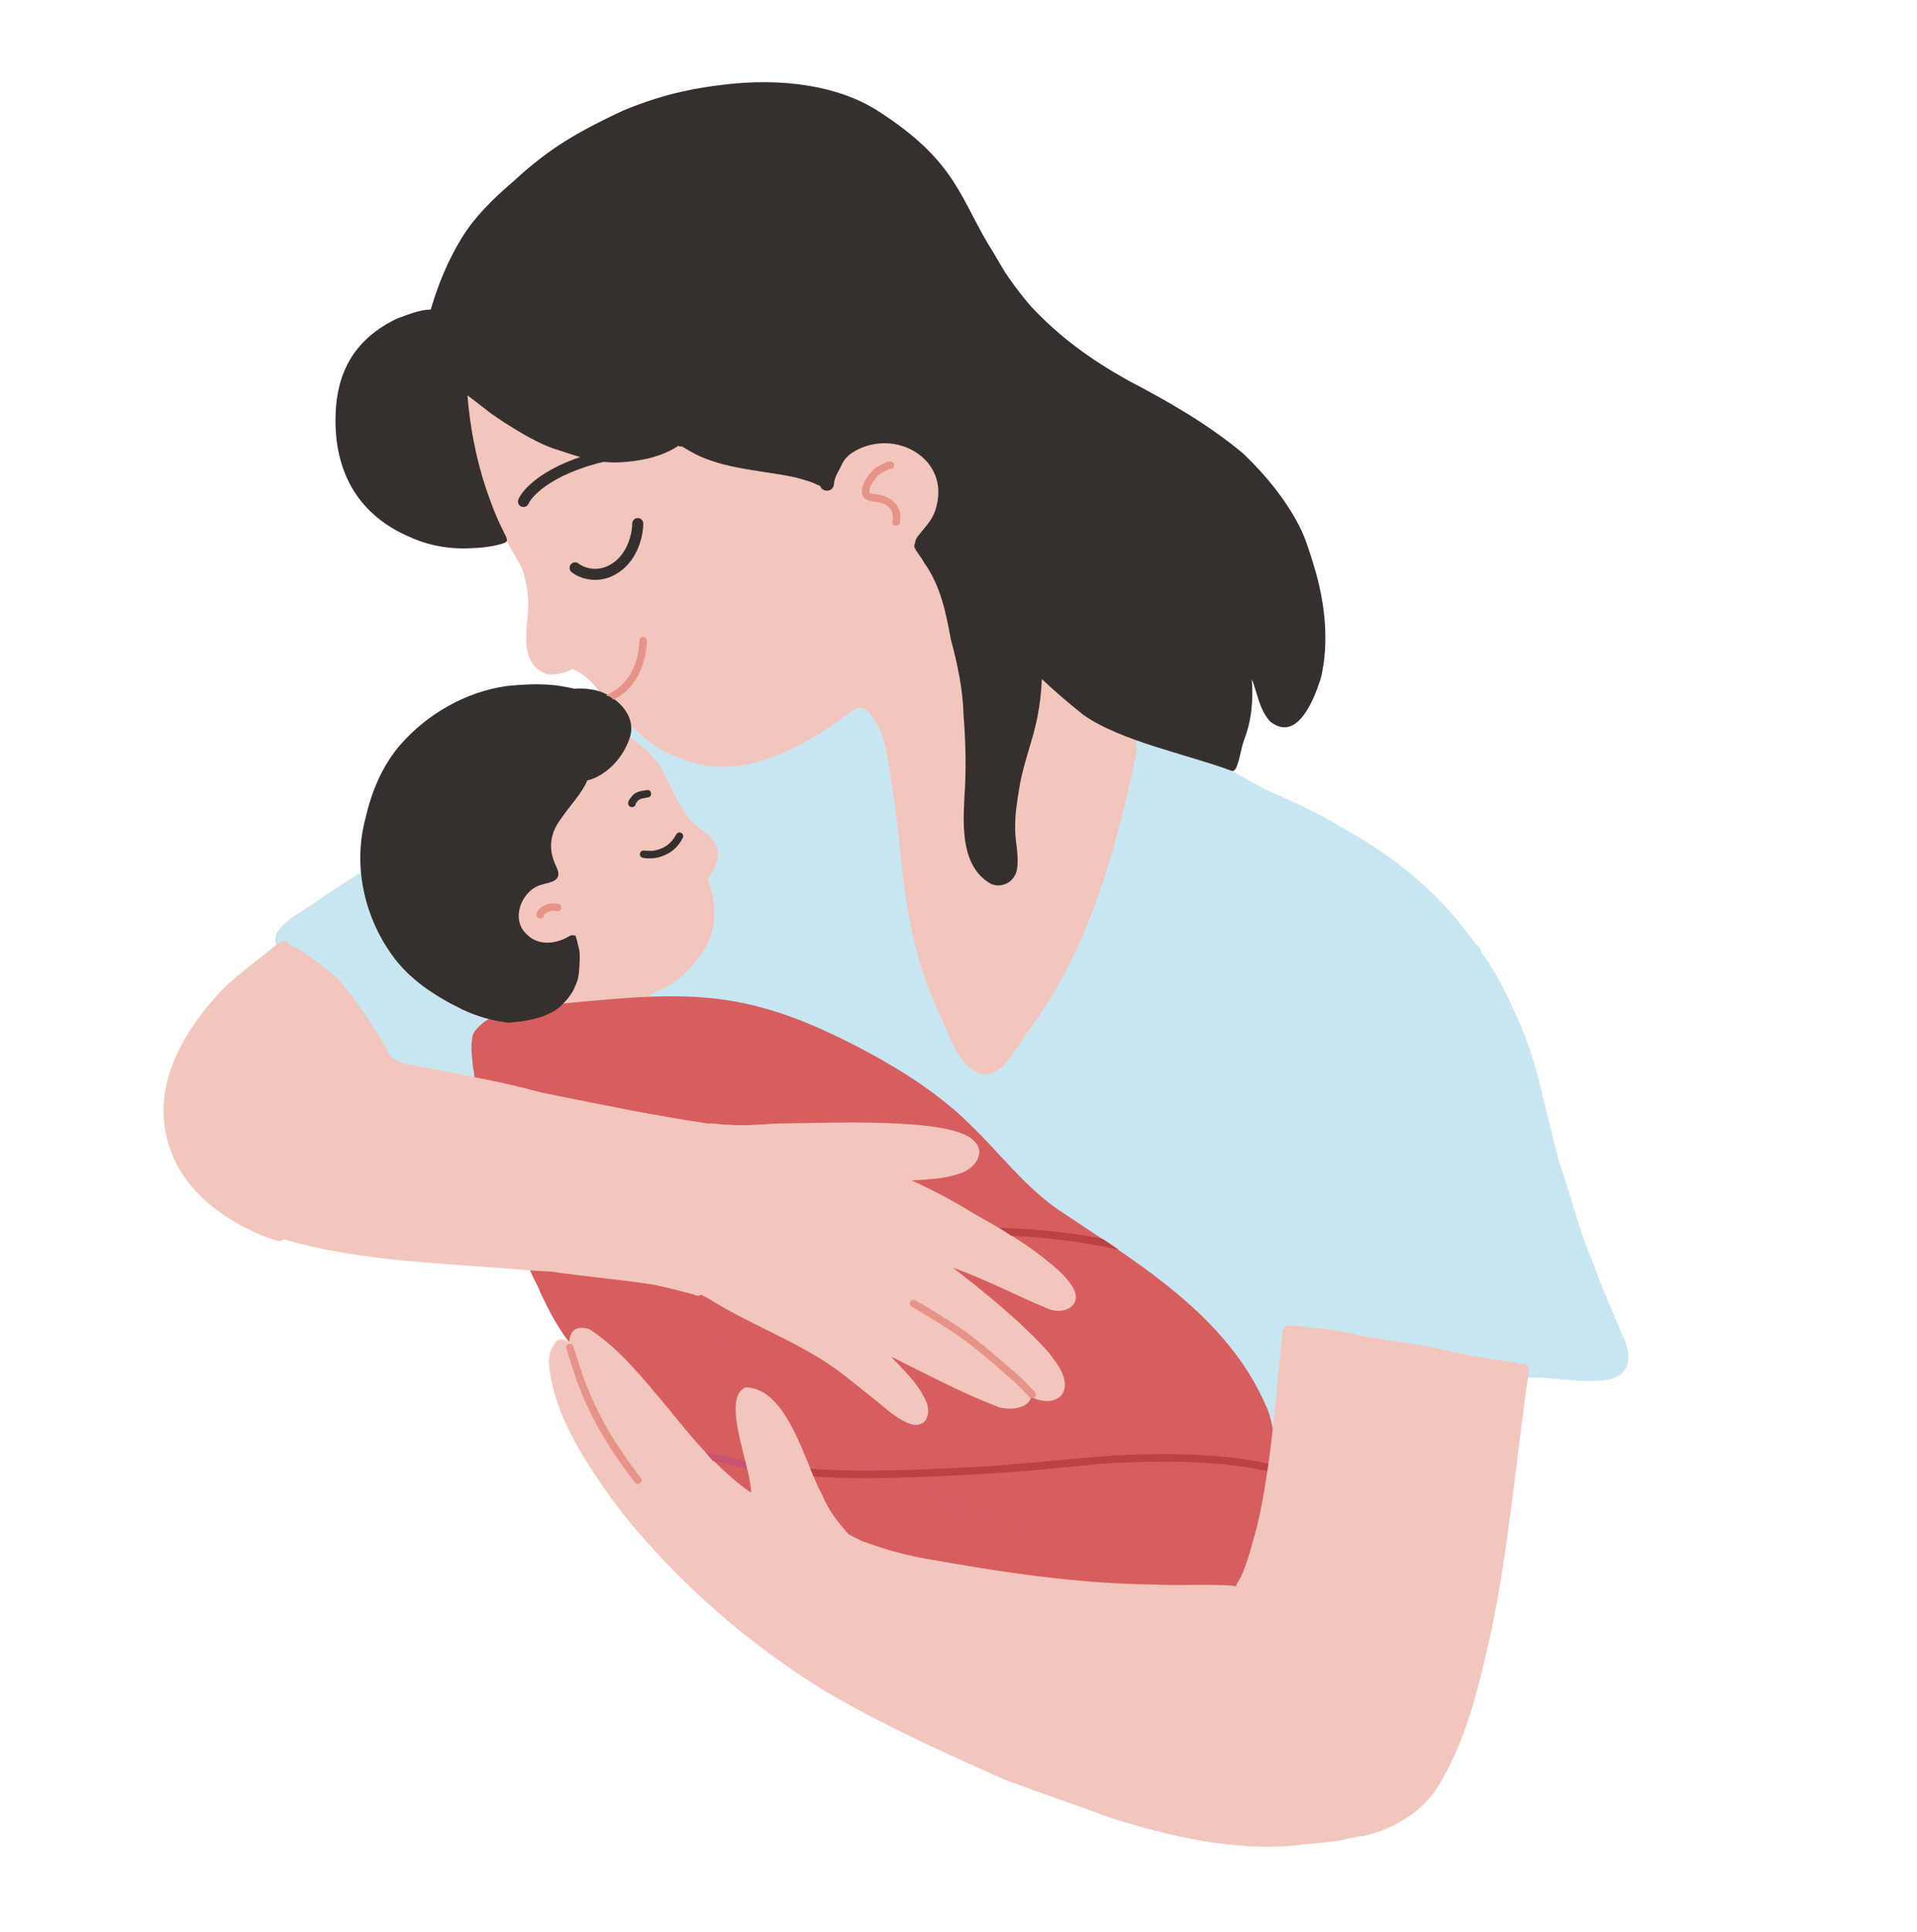 <svg width="260" height="262" viewBox="0 0 260 262" fill="none" xmlns="http://www.w3.org/2000/svg">
<path d="M220.036 181.007C221.748 184.547 220.868 187.209 216.558 187.223C213.261 187.475 209.934 186.559 206.659 186.849C206.534 186.922 206.401 186.989 206.266 187.052C206.272 187.156 206.259 187.253 206.23 187.343C206.062 187.868 205.368 188.15 204.873 187.88C200.477 190.751 195.439 192.788 191.824 196.674C188.372 200.336 186.633 205.003 183.382 208.765C178.934 213.587 171.745 216.631 165.291 214.416C155.203 210.931 152.505 198.54 143.505 193.581C139.522 191.539 134.944 191.47 130.634 190.603C126.307 189.828 122.11 188.385 118.288 186.203C112.951 183.129 107.864 179.506 103.666 174.973C99.315 169.868 96.522 164.53 89.832 161.978C85.354 159.986 80.434 159.533 75.688 158.532C71.178 157.425 66.658 155.989 62.674 153.556C60.444 152.392 47.916 141.361 49.797 139.744C47.407 138.156 47.277 134.728 44.616 133.36C42.83 131.909 40.317 131.169 38.795 129.437C38.685 129.416 38.569 129.378 38.447 129.321C34.859 126.33 40.907 123.794 42.952 122.202C47.378 119.156 52.009 116.429 56.555 113.569C63.788 109.395 70.969 104.992 78.62 101.615C79.626 100.425 84.319 99.296 85.178 98.717C90.151 96.59 95.721 96.788 100.937 95.901C106.507 94.304 111.267 88.601 117.535 91.03C119.193 91.493 120.686 92.322 122.178 93.15C123.275 93.215 124.368 93.337 125.455 93.534C126.51 93.871 129.445 93.696 129.899 94.788C134.08 94.332 137.014 92.927 142.448 97.896C147.592 103.317 149.74 95.537 155.712 99.886C157.001 100.659 158.282 101.445 159.578 102.205C159.769 102.119 160 102.107 160.257 102.215C160.357 102.254 160.455 102.293 160.554 102.332C160.56 102.213 160.59 102.085 160.645 101.947C160.876 101.526 161.462 101.327 161.886 101.587C165.152 103.484 168.443 105.342 171.778 107.118C175.322 108.705 178.886 110.268 182.195 112.323C189.261 116.181 195.514 121.369 200.126 128.01C200.599 128.212 200.828 128.626 200.866 129.039C202.997 131.961 204.606 135.245 206.027 138.561C208.788 144.761 209.679 151.552 211.619 158.008C213.163 162.528 214.285 167.177 216.191 171.573C217.318 174.78 218.725 177.874 220.036 181.007ZM63.947 146.651C63.376 146.391 62.791 146.167 62.206 145.937C61.725 145.774 61.246 145.606 60.761 145.455C60.738 145.965 61.266 146.162 61.678 146.312C62.412 146.539 63.183 146.598 63.947 146.651Z" fill="#C8E6F1"/>
<path d="M76.356 132.936C76.566 133.96 76.246 135.01 76.132 136.031C76.098 136.065 76.067 136.103 76.038 136.142C76.191 136.116 76.343 136.09 76.492 136.061C81.009 135.621 84.861 135.274 88.366 135.148C88.374 135.125 88.379 135.101 88.388 135.079C88.313 134.977 88.24 134.88 88.172 134.79C88.346 134.738 88.518 134.682 88.688 134.622C88.805 134.506 88.958 134.422 89.114 134.369C89.254 134.32 89.409 134.281 89.561 134.268C92.143 133.084 94.263 130.885 95.679 128.459C97.356 125.618 97.132 122.148 95.973 119.161C96.959 117.811 97.944 116.083 97.039 114.423C96.214 112.936 94.501 112.271 93.441 110.979C91.759 108.777 90.827 106.126 89.432 103.742C89.34 103.618 89.246 103.495 89.156 103.37C88.99 103.136 88.813 102.91 88.623 102.695C88.404 102.455 88.174 102.229 87.946 102C87.716 101.77 87.492 101.544 87.246 101.334C86.894 101.049 86.526 100.782 86.164 100.51C85.747 100.197 85.326 99.886 84.887 99.604C84.721 99.502 84.553 99.407 84.381 99.316C84.015 99.295 83.746 98.996 83.714 98.633C83.7 98.475 83.757 98.306 83.849 98.179C83.855 98.17 83.862 98.161 83.869 98.153C83.861 98.147 83.852 98.142 83.844 98.136C83.689 98.031 83.571 97.895 83.522 97.71C83.473 97.526 83.501 97.326 83.599 97.163C83.656 97.067 83.735 96.989 83.827 96.932C83.77 96.891 83.709 96.851 83.644 96.812C81.611 95.914 79.14 96.679 77.709 98.317C76.459 99.645 76.183 101.523 75.449 103.13C75.078 103.873 74.471 104.453 73.872 105.015C72.495 106.273 71.35 107.773 70.428 109.393C69.382 111.029 69.363 112.946 69.491 114.806C68.941 115.579 68.138 116.133 67.579 116.902C65.213 119.921 64.464 124.329 66.022 127.875C67.727 131.821 72.138 134.389 76.356 132.936Z" fill="#F3C6BD"/>
<path d="M174.976 205.964C176.204 210.268 174.422 214.945 171.535 218.186C162.369 228.766 135.687 219.731 124.334 215.554C117.725 213.127 111.169 210.417 105.059 206.899C100.107 203.882 95.688 200.07 91.249 196.36C86.837 192.412 82.317 188.541 78.675 183.84C76.612 181.505 74.966 178.871 73.673 176.045C73.512 175.649 73.228 175.242 73.118 174.816C72.535 173.687 71.989 172.538 71.477 171.372C69.022 166.069 67.329 160.482 66.273 154.741C65.96 153.194 65.606 151.632 65.334 150.062C64.379 148.955 64.466 145.874 64.16 144.807C64.026 143.257 63.729 141.642 64.204 140.125C66.734 136.311 72.461 136.838 76.492 136.061C93.933 134.361 101.47 134.051 117.355 142.483C122.524 145.26 127.559 148.475 131.733 152.632C135.564 156.351 138.827 160.664 143.196 163.803C154.016 171.106 166.39 178.215 171.76 190.761C172.53 192.118 173.701 198.493 173.014 201.39L173.014 201.392C173.707 202.898 174.51 204.359 174.976 205.964Z" fill="#D75E5E"/>
<path d="M70.257 161.853C70.493 162.107 70.596 162.219 70.692 162.324C70.801 162.288 70.919 162.249 71.104 162.188C71.147 162.411 71.144 162.601 71.221 162.748C71.305 162.909 71.463 163.03 71.644 163.23C71.188 163.363 71.265 164.038 70.615 164.059C70.312 163.587 70.332 162.841 69.611 162.625C69.859 162.379 70.253 162.39 70.257 161.853Z" fill="#C95372"/>
<path d="M79.406 164.216C79.504 163.911 79.6 163.611 79.723 163.224C79.901 163.431 80.02 163.569 80.141 163.71C80.045 164.008 79.957 164.284 79.857 164.597C79.697 164.462 79.551 164.339 79.406 164.216Z" fill="#C95372"/>
<path d="M81.503 162.839C81.655 162.887 81.742 162.915 81.914 162.97C81.812 163.123 81.734 163.241 81.604 163.437C81.606 163.446 81.636 163.55 81.686 163.726C81.55 163.816 81.397 163.918 81.239 164.022C81.183 163.912 81.136 163.823 81.078 163.71C81.165 163.582 81.275 163.452 81.349 163.303C81.419 163.162 81.451 163.001 81.503 162.839Z" fill="#C95372"/>
<path d="M115.644 209.489C115.731 209.624 115.799 209.729 115.888 209.866C116.079 209.844 116.287 209.82 116.571 209.787C116.493 210.03 116.438 210.202 116.363 210.436C116.067 210.23 115.796 210.041 115.527 209.853C115.565 209.736 115.595 209.64 115.644 209.489Z" fill="#C95372"/>
<path d="M118.187 209.487C118.217 209.694 118.243 209.876 118.275 210.103C117.79 210.134 117.805 209.81 117.672 209.456C117.908 209.47 118.051 209.478 118.187 209.487Z" fill="#C95372"/>
<path d="M166.036 218.725C166.103 219.041 166.144 219.23 166.193 219.461C166.085 219.446 165.971 219.431 165.817 219.41C165.887 219.192 165.941 219.022 166.036 218.725Z" fill="#C95372"/>
<path d="M141.441 217.966C141.114 218.135 140.999 218.194 140.884 218.253C140.825 218.138 140.765 218.023 140.666 217.83C140.897 217.871 141.076 217.902 141.441 217.966Z" fill="#C95372"/>
<path d="M71.008 156.267C71.112 156.301 71.204 156.33 71.36 156.38C71.317 156.565 71.274 156.755 71.178 157.171C71.092 156.713 71.051 156.493 71.008 156.267Z" fill="#C95372"/>
<path d="M122.098 199.639C122.236 199.786 122.373 199.933 122.526 200.097C122.084 200.289 122.096 199.909 122.098 199.639Z" fill="#C95372"/>
<path d="M74.112 168.734C74.167 168.563 74.222 168.391 74.276 168.22C74.311 168.228 74.346 168.236 74.38 168.244C74.349 168.424 74.317 168.605 74.285 168.785C74.227 168.768 74.17 168.751 74.112 168.734Z" fill="#C95372"/>
<path d="M69.568 161.434C69.543 161.509 69.516 161.594 69.478 161.713C69.358 161.674 69.252 161.64 69.145 161.606C69.132 161.568 69.119 161.53 69.106 161.492C69.258 161.473 69.41 161.454 69.568 161.434Z" fill="#C95372"/>
<path d="M80.927 164.772C80.979 164.58 81.03 164.389 81.081 164.197C81.126 164.207 81.17 164.217 81.214 164.228C81.178 164.426 81.143 164.624 81.107 164.822C81.047 164.805 80.987 164.789 80.927 164.772Z" fill="#C95372"/>
<path d="M80.742 163.271C80.744 163.264 80.771 163.18 80.809 163.061C80.929 163.1 81.036 163.134 81.143 163.168C81.154 163.202 81.165 163.237 81.177 163.271C81.016 163.271 80.855 163.271 80.742 163.271Z" fill="#C95372"/>
<path d="M130.03 204.337C129.989 204.466 129.948 204.596 129.907 204.725C129.874 204.714 129.842 204.704 129.81 204.694C129.851 204.565 129.892 204.435 129.933 204.306C129.966 204.317 129.998 204.327 130.03 204.337Z" fill="#C95372"/>
<path d="M115.474 209.502C115.503 209.375 115.531 209.249 115.56 209.122C115.604 209.129 115.647 209.137 115.691 209.145C115.675 209.279 115.66 209.413 115.644 209.547C115.587 209.532 115.53 209.517 115.474 209.502Z" fill="#C95372"/>
<path d="M82.183 164.049C82.054 164.008 81.924 163.967 81.795 163.925C81.806 163.893 81.816 163.861 81.826 163.829C81.956 163.87 82.085 163.911 82.214 163.952C82.204 163.985 82.193 164.017 82.183 164.049Z" fill="#C95372"/>
<path d="M80.441 164.826C80.479 164.708 80.517 164.59 80.555 164.472C80.599 164.481 80.643 164.49 80.687 164.499C80.67 164.629 80.652 164.758 80.635 164.888C80.57 164.867 80.506 164.847 80.441 164.826Z" fill="#C95372"/>
<path d="M70.978 161.628C70.944 161.735 70.91 161.842 70.876 161.95C70.843 161.944 70.809 161.938 70.776 161.932C70.787 161.816 70.798 161.699 70.809 161.583C70.866 161.598 70.922 161.613 70.978 161.628Z" fill="#C95372"/>
<path d="M68.929 162.034C68.895 162.141 68.861 162.248 68.827 162.355C68.794 162.351 68.762 162.346 68.73 162.341C68.738 162.228 68.747 162.115 68.755 162.002C68.813 162.013 68.871 162.024 68.929 162.034Z" fill="#C95372"/>
<path d="M78.226 168.773C78.45 168.921 78.556 168.992 78.662 169.062C78.562 169.064 78.46 169.076 78.364 169.059C78.334 169.054 78.318 168.97 78.226 168.773Z" fill="#C95372"/>
<path d="M76.085 169.618C76.044 169.747 76.003 169.876 75.962 170.005C75.929 169.995 75.897 169.984 75.865 169.974C75.906 169.845 75.947 169.716 75.989 169.587C76.021 169.597 76.053 169.607 76.085 169.618Z" fill="#C95372"/>
<path d="M118.051 199.893C118.012 199.831 117.974 199.769 117.935 199.707C117.962 199.693 117.989 199.679 118.016 199.666C118.044 199.733 118.072 199.8 118.101 199.867C118.084 199.876 118.067 199.884 118.051 199.893Z" fill="#C95372"/>
<path d="M133.946 205.375C133.925 205.44 133.904 205.504 133.884 205.569C133.862 205.562 133.841 205.555 133.819 205.548C133.84 205.484 133.86 205.419 133.881 205.355C133.903 205.361 133.924 205.368 133.946 205.375Z" fill="#C95372"/>
<path d="M168.422 215.821C168.487 215.842 168.552 215.862 168.616 215.883C168.609 215.905 168.602 215.926 168.596 215.948C168.531 215.927 168.466 215.906 168.402 215.886C168.409 215.864 168.415 215.843 168.422 215.821Z" fill="#C95372"/>
<path d="M127.816 203.203C127.795 203.268 127.775 203.333 127.754 203.397C127.733 203.39 127.711 203.383 127.689 203.376C127.71 203.312 127.731 203.247 127.751 203.183C127.773 203.19 127.794 203.196 127.816 203.203Z" fill="#C95372"/>
<path d="M128.845 203.319C128.824 203.384 128.804 203.448 128.783 203.513C128.762 203.506 128.74 203.499 128.718 203.492C128.739 203.428 128.76 203.363 128.78 203.298C128.802 203.305 128.824 203.312 128.845 203.319Z" fill="#C95372"/>
<path d="M132.191 215.761C132.256 215.781 132.321 215.802 132.385 215.822C132.378 215.844 132.371 215.866 132.365 215.887C132.3 215.866 132.235 215.846 132.171 215.825C132.178 215.804 132.184 215.782 132.191 215.761Z" fill="#C95372"/>
<path d="M66.017 141.453C66.037 141.388 66.058 141.323 66.079 141.259C66.1 141.266 66.122 141.273 66.143 141.279C66.123 141.344 66.102 141.409 66.081 141.473C66.06 141.466 66.038 141.459 66.017 141.453Z" fill="#C95372"/>
<path d="M125.883 213.035C125.904 212.971 125.924 212.906 125.945 212.841C125.967 212.848 125.988 212.855 126.01 212.862C125.989 212.927 125.968 212.991 125.948 213.056C125.926 213.049 125.905 213.042 125.883 213.035Z" fill="#C95372"/>
<path d="M73.925 147.177C73.969 147.263 74.013 147.348 74.057 147.433C73.993 147.412 73.928 147.392 73.863 147.371C73.884 147.307 73.905 147.242 73.925 147.177Z" fill="#C95372"/>
<path d="M141.144 209.096C141.08 209.076 141.015 209.055 140.95 209.034C140.957 209.013 140.964 208.991 140.971 208.97C141.036 208.99 141.1 209.011 141.165 209.032C141.158 209.053 141.151 209.075 141.144 209.096Z" fill="#C95372"/>
<path d="M137.823 207.254C137.803 207.318 137.782 207.383 137.761 207.447C137.74 207.441 137.718 207.434 137.697 207.427C137.717 207.362 137.738 207.298 137.759 207.233C137.78 207.24 137.802 207.247 137.823 207.254Z" fill="#C95372"/>
<path d="M75.973 168.8C76.038 168.82 76.103 168.841 76.167 168.862C76.16 168.883 76.153 168.905 76.146 168.926C76.082 168.906 76.017 168.885 75.953 168.864C75.96 168.843 75.966 168.821 75.973 168.8Z" fill="#C95372"/>
<path d="M77.082 168.444C77.062 168.508 77.041 168.573 77.02 168.637C76.999 168.631 76.977 168.624 76.956 168.617C76.976 168.552 76.997 168.488 77.018 168.423C77.039 168.43 77.061 168.437 77.082 168.444Z" fill="#C95372"/>
<path d="M75.989 168.307C76.009 168.243 76.03 168.178 76.05 168.114C76.072 168.121 76.094 168.127 76.115 168.134C76.094 168.199 76.074 168.264 76.053 168.328C76.032 168.321 76.01 168.314 75.989 168.307Z" fill="#C95372"/>
<path d="M76.213 167.384C76.277 167.404 76.342 167.425 76.406 167.446C76.4 167.467 76.393 167.489 76.386 167.51C76.321 167.49 76.257 167.469 76.192 167.448C76.199 167.427 76.206 167.405 76.213 167.384Z" fill="#C95372"/>
<path d="M79.249 167.003C79.228 167.068 79.207 167.132 79.187 167.197C79.165 167.19 79.144 167.183 79.122 167.176C79.143 167.112 79.163 167.047 79.184 166.983C79.206 166.989 79.227 166.996 79.249 167.003Z" fill="#C95372"/>
<path d="M79.24 166.361C79.22 166.426 79.199 166.49 79.178 166.555C79.157 166.548 79.135 166.541 79.114 166.534C79.135 166.47 79.155 166.405 79.176 166.34C79.197 166.347 79.219 166.354 79.24 166.361Z" fill="#C95372"/>
<path d="M71.668 163.586C71.733 163.607 71.798 163.628 71.862 163.648C71.855 163.67 71.849 163.691 71.842 163.713C71.777 163.692 71.712 163.672 71.648 163.651C71.655 163.63 71.662 163.608 71.668 163.586Z" fill="#C95372"/>
<path d="M84.84 167.297C84.861 167.233 84.882 167.168 84.902 167.104C84.924 167.111 84.945 167.117 84.967 167.124C84.946 167.189 84.926 167.253 84.905 167.318C84.883 167.311 84.862 167.304 84.84 167.297Z" fill="#C95372"/>
<path d="M83.984 165.53C83.963 165.595 83.943 165.66 83.922 165.724C83.9 165.717 83.879 165.711 83.857 165.704C83.878 165.639 83.899 165.574 83.919 165.51C83.941 165.517 83.962 165.524 83.984 165.53Z" fill="#C95372"/>
<path d="M81.456 164.917C81.518 164.879 81.58 164.841 81.642 164.802C81.656 164.829 81.669 164.856 81.683 164.883C81.616 164.911 81.549 164.939 81.482 164.967C81.473 164.951 81.465 164.934 81.456 164.917Z" fill="#C95372"/>
<path d="M76.857 158.753C76.895 158.815 76.934 158.877 76.972 158.939C76.945 158.953 76.918 158.967 76.891 158.981C76.863 158.913 76.835 158.846 76.807 158.779C76.824 158.771 76.84 158.762 76.857 158.753Z" fill="#C95372"/>
<path d="M74.728 158.073C74.767 158.135 74.805 158.197 74.844 158.259C74.817 158.273 74.79 158.287 74.763 158.301C74.735 158.233 74.707 158.166 74.679 158.099C74.695 158.09 74.712 158.082 74.728 158.073Z" fill="#C95372"/>
<path d="M75.989 156.13C76.027 156.192 76.066 156.254 76.104 156.316C76.077 156.33 76.05 156.344 76.023 156.358C75.995 156.291 75.967 156.223 75.939 156.156C75.956 156.148 75.972 156.139 75.989 156.13Z" fill="#C95372"/>
<path d="M79.618 156.653C79.68 156.615 79.742 156.577 79.804 156.538C79.818 156.565 79.832 156.592 79.846 156.619C79.778 156.647 79.711 156.675 79.644 156.703C79.635 156.687 79.627 156.67 79.618 156.653Z" fill="#C95372"/>
<path d="M127.022 202.504C127.084 202.466 127.145 202.427 127.207 202.389C127.221 202.416 127.235 202.443 127.249 202.469C127.182 202.498 127.115 202.526 127.047 202.554C127.039 202.537 127.03 202.521 127.022 202.504Z" fill="#C95372"/>
<path d="M117.747 199.347C117.726 199.412 117.705 199.476 117.685 199.541C117.663 199.534 117.642 199.527 117.62 199.52C117.641 199.456 117.661 199.391 117.682 199.326C117.704 199.333 117.725 199.34 117.747 199.347Z" fill="#C95372"/>
<path d="M118.192 199.063C118.213 198.999 118.234 198.934 118.254 198.869C118.276 198.876 118.298 198.883 118.319 198.89C118.298 198.955 118.278 199.019 118.257 199.084C118.236 199.077 118.214 199.07 118.192 199.063Z" fill="#C95372"/>
<path d="M103.786 187.424C103.806 187.359 103.827 187.295 103.848 187.23C103.869 187.237 103.891 187.244 103.912 187.251C103.892 187.315 103.871 187.38 103.85 187.444C103.829 187.437 103.807 187.431 103.786 187.424Z" fill="#C95372"/>
<path d="M98.498 182.393C98.563 182.414 98.627 182.435 98.692 182.455C98.685 182.477 98.678 182.498 98.671 182.52C98.607 182.499 98.542 182.479 98.477 182.458C98.484 182.436 98.491 182.415 98.498 182.393Z" fill="#C95372"/>
<path d="M126.504 74.493C126.503 74.484 126.502 74.477 126.501 74.47C126.491 74.432 126.479 74.394 126.468 74.357C126.444 74.3 126.421 74.244 126.386 74.192C126.44 74.29 126.481 74.389 126.504 74.493ZM132.387 145.349C129.488 143.689 128.754 140.071 127.314 137.291C125.441 133.28 124.134 129.04 123.378 124.678C122.212 118.962 122.043 113.064 121.087 107.321C120.468 103.859 120.387 100.044 118.264 97.092C117.165 95.686 116.558 95.859 115.892 96.183C115.549 96.436 115.208 96.691 114.861 96.939C108.445 101.641 99.974 106.314 92.013 102.7C91.647 102.567 90.887 102.265 90.019 101.861C89.965 101.786 89.909 101.712 89.854 101.64C89.686 101.418 89.504 101.206 89.327 100.99C89.312 100.932 89.289 100.875 89.257 100.822C89.144 100.634 89.002 100.46 88.859 100.291C88.85 100.239 88.835 100.187 88.814 100.138C88.814 100.137 88.813 100.135 88.813 100.135C88.804 100.114 88.794 100.092 88.782 100.072C88.782 100.072 88.782 100.072 88.782 100.072C88.793 100.092 88.803 100.113 88.813 100.135C88.728 99.962 88.597 99.832 88.462 99.695C88.366 99.596 88.265 99.504 88.16 99.416C88.049 99.279 87.937 99.143 87.819 99.013C87.734 98.919 87.647 98.833 87.54 98.765C87.415 98.685 87.267 98.653 87.121 98.662C87.04 98.606 86.959 98.55 86.877 98.494C86.692 98.349 86.505 98.208 86.317 98.069C85.883 97.746 85.42 97.468 84.966 97.177C84.836 97.087 84.705 96.999 84.571 96.918C84.32 96.762 83.999 96.796 83.774 96.967C81.849 94.432 79.987 91.611 77.639 90.715C76.526 91.411 74.387 91.699 73.764 91.26C70.079 89.475 71.762 84.62 71.649 81.382C71.581 80.165 71.341 78.962 71.061 77.778C70.967 77.649 70.913 77.497 70.898 77.341C70.496 76.374 69.925 75.474 69.385 74.573C68.303 72.628 67.275 70.649 66.376 68.612C64.263 63.363 62.96 57.891 62.291 52.289C62.242 51.846 62.48 51.544 62.8 51.406C64.325 45.005 70.588 40.197 77.109 39.785C81.654 38.78 84.886 40.537 87.738 43.999C89.739 43.029 91.545 41.592 93.8 41.184C99.532 39.875 105.9 40.325 111.091 43.223C113.154 44.392 115.176 45.677 116.939 47.272C117.857 47.936 118.465 49.256 119.64 49.434C123.402 49.522 127.276 50.254 130.475 52.336C136.765 56.395 141.527 64.91 136.586 71.784C134.83 74.339 132.512 76.474 130.004 78.28C131.008 79.64 131.952 81.056 132.935 82.311C135.358 85.717 138.559 88.427 141.495 91.359C144.418 93.914 147.371 96.626 150.657 98.668C151.573 99.171 152.546 99.558 153.532 99.9C154.169 100.097 154.267 100.754 154.026 101.216C154.404 101.88 153.806 103.049 153.769 103.796C151.19 115.688 147.806 127.604 140.922 137.781C140.265 138.755 139.57 139.702 138.852 140.63C136.966 143.974 134.908 146.227 132.924 145.594C132.744 145.536 132.565 145.456 132.387 145.349Z" fill="#F3C6BD"/>
<path d="M36.271 167.825C29.759 165.257 23.872 160.782 22.48 153.6C20.964 146.274 25.351 139.209 30.243 134.116C32.283 132.096 34.636 130.432 36.856 128.62C37.516 128.126 38.412 127.033 39.19 127.932C39.235 127.988 39.271 128.048 39.299 128.11C41.035 128.859 42.497 130.081 43.999 131.206C44.967 131.951 46.09 132.785 46.742 133.811C49.106 136.796 51.229 139.974 53.051 143.315C53.084 143.34 53.117 143.367 53.151 143.397C54.496 144.287 56.081 144.719 57.698 145.003C57.73 145.134 57.8 145.255 57.897 145.36C58.007 145.479 58.163 145.546 58.32 145.596C58.37 145.612 58.42 145.626 58.469 145.64C58.554 145.664 58.64 145.69 58.725 145.711C58.906 145.758 59.088 145.803 59.272 145.834C59.727 145.911 60.183 145.981 60.641 146.038C61.497 146.147 62.35 146.264 63.202 146.398C63.77 146.494 64.337 146.594 64.906 146.682C65.216 146.73 65.526 146.777 65.836 146.824L65.917 146.843L66.289 146.93L66.671 147.012L67.055 147.091L67.44 147.166L67.824 147.236L68.2 147.301L68.572 147.362L68.947 147.418L69.321 147.47L69.695 147.516L70.067 147.555L70.422 147.588L70.773 147.615L71.108 147.632C71.24 147.656 71.373 147.68 71.505 147.705C72.683 147.983 73.864 148.248 75.053 148.477C82.046 149.879 89.039 151.326 96.097 152.356C96.913 152.263 98.127 152.579 98.783 152.503C101.305 152.739 103.806 152.365 106.325 152.331C111.378 152.325 128.701 151.43 131.944 154.564C133.939 156.224 132.17 158.565 130.165 159.114C128.085 159.873 125.866 159.922 123.669 160.065C126.559 161.4 129.386 162.887 132.069 164.551C135.249 166.353 138.465 168.171 141.353 170.419C143.008 171.785 144.907 173.131 145.793 175.151C146.495 177.459 143.817 178.258 142.076 177.437C138.093 175.777 134.163 173.736 130.13 172.219C129.826 172.102 129.522 171.986 129.218 171.872C133.749 175.415 138.245 179.006 142.117 183.258C143.271 184.784 145.083 186.882 144.178 188.887C143.199 190.39 141.242 190.117 139.826 189.42C139.572 191.108 136.511 191.36 134.937 190.605C130.09 188.707 125.489 186.242 120.82 183.936C122.533 185.726 124.379 187.478 125.468 189.72C126.458 191.547 125.672 193.892 123.287 193.024C121.292 192.238 119.761 190.625 118.084 189.337C116.496 188.083 114.933 186.796 113.309 185.588C108.156 181.951 102.164 179.776 96.784 176.511C96.45 176.234 95.77 175.927 95.119 175.572C95.057 175.609 94.988 175.637 94.913 175.656C94.627 175.728 94.36 175.701 94.128 175.544C92.287 175.053 90.442 174.563 88.572 174.191C83.987 173.471 79.352 173.106 74.762 172.426C73.699 172.378 72.638 172.318 71.577 172.235C60.515 171.251 49.156 171.178 38.444 168.033C38.251 168.229 37.967 168.332 37.617 168.238C37.308 168.154 36.999 168.066 36.694 167.968C36.552 167.923 36.411 167.876 36.271 167.825Z" fill="#F3C6BD"/>
<path d="M135.99 241.207C127.905 237.602 119.805 233.924 112.146 229.468C101.558 222.986 91.969 214.64 84.215 204.936C80.007 199.27 75.008 192.104 74.472 184.917C74.384 183.834 74.671 182.846 75.209 182.284C75.218 182.234 75.232 182.183 75.249 182.13C75.771 181.363 76.493 181.563 77.206 182.015C77.26 180.621 77.956 179.646 79.935 180.233C84.201 182.967 87.456 187.247 90.709 191.066C94.049 195.228 97.504 199.352 101.856 202.423C102.006 199.248 97.611 189.492 101.167 188.12C106.909 188.285 109.193 198.569 111.55 202.79C112.363 204.784 113.692 206.472 115.118 208.068C116 208.5 116.666 208.879 117 209C119.945 210.065 122.429 210.788 125.52 211.349C135.767 213.183 146.143 214.764 156.57 214.86C159.321 215.009 162.075 214.875 164.828 214.917C165.453 214.978 166.754 214.89 167.608 215.109C167.752 214.628 168.203 214.13 168.369 213.671C169.338 211.474 169.876 209.125 170.532 206.823C172.517 198.21 172.991 189.309 173.958 180.536C174.011 179.855 174.661 179.616 175.171 179.772C176.058 179.718 177.229 179.998 177.805 180.004C180.219 180.252 182.478 180.575 184.818 181.143C188.495 181.863 192.24 182.206 195.896 183.055C199.093 183.79 202.326 184.34 205.578 184.767C205.767 184.797 205.932 184.889 206.059 185.02C206.627 184.783 207.443 185.096 207.363 185.903C205.59 197.962 204.638 210.117 202.088 222.016C200.445 229.171 198.735 236.587 194.669 242.805C192.417 246.04 188.697 248.096 184.909 248.969C184.346 248.96 183.521 249.238 182.792 249.314C180.769 249.923 176.915 249.966 176.085 250.2C167.405 251.091 158.647 249.036 150.413 246.43C145.602 244.619 140.782 243.036 135.99 241.207Z" fill="#F3C6BD"/>
<path d="M69.188 147.363C69.287 147.377 69.387 147.39 69.487 147.403C69.644 147.464 69.801 147.524 69.958 147.584L69.87 147.569L69.518 147.503L69.173 147.432L68.826 147.352L68.463 147.265L68.337 147.232C68.62 147.279 68.903 147.323 69.188 147.363Z" fill="#F89393"/>
<path d="M84.388 99.316C84.389 99.316 84.389 99.316 84.389 99.316C84.395 99.319 84.402 99.322 84.409 99.326C84.402 99.323 84.395 99.319 84.388 99.316Z" fill="#F89393"/>
<path d="M81.218 137.122C81.208 137.122 81.199 137.122 81.189 137.121C81.199 137.121 81.208 137.122 81.218 137.122Z" fill="#F89393"/>
<path d="M90.255 101.985C88.868 101.185 87.541 100.26 86.388 99.144C85.989 98.774 85.599 98.394 85.206 98.018C84.935 97.691 84.319 97.417 84.507 96.914C84.216 96.52 83.511 95.892 84.156 95.485C84.667 95.218 84.939 95.85 85.247 96.137C85.427 95.971 85.712 95.958 85.909 96.114C86.159 96.312 86.41 96.51 86.655 96.714C86.952 96.986 87.409 97.271 87.432 97.708C87.961 98.139 88.504 98.552 89.042 98.966C89.18 99.06 89.278 99.226 89.283 99.387C89.32 99.415 89.357 99.445 89.391 99.476C89.475 99.555 89.52 99.666 89.528 99.78C89.926 100.1 90.38 100.339 90.822 100.592C91.177 100.725 91.427 101.119 91.166 101.461C91.331 102.035 90.679 102.314 90.255 101.985Z" fill="#F3C6BD"/>
<path d="M53.042 145.354C52.917 145.304 52.816 145.197 52.767 145.073C52.756 145.045 52.748 145.017 52.742 144.988C52.689 144.977 52.636 144.964 52.583 144.949C52.425 144.905 52.298 144.784 52.242 144.633C51.88 144.54 51.519 144.446 51.157 144.352C50.53 144.167 50.772 143.212 51.428 143.374C54.967 144.41 58.624 144.875 62.225 145.633C66.45 146.492 70.666 147.255 74.765 148.594C75.086 148.721 75.468 148.766 75.728 149.005C76.042 149.309 75.806 149.895 75.361 149.872C74.659 149.773 73.989 149.567 73.305 149.467C73.178 149.587 72.993 149.643 72.817 149.593C72.3 149.445 71.785 149.293 71.272 149.131C70.378 148.825 69.449 148.643 68.53 148.431C68.134 148.579 67.709 148.289 67.311 148.234C67.111 148.406 66.834 148.345 66.601 148.288C66.218 148.199 65.835 148.106 65.453 148.012C63.947 147.645 62.444 147.261 60.943 146.876C58.343 146.197 55.642 146.007 53.042 145.354Z" fill="#F3C6BD"/>
<path d="M134.423 119.861C130.358 117.602 130.597 112.13 130.802 108.086C131.07 104.361 130.977 100.67 130.685 96.963C130.596 93.452 129.863 90.032 128.95 86.658C128.29 82.974 127.523 79.328 125.309 76.259C124.955 75.538 124.35 74.95 124.03 74.233C123.97 73.996 124.014 73.777 124.121 73.597C124.08 72.521 126.514 71.122 127.014 68.621C128.665 62.418 121.989 58.384 116.624 60.826C115.662 61.252 114.733 61.871 114.25 62.834C113.855 63.74 113.157 64.643 113.112 65.637C113.011 66.801 111.477 66.787 111.236 65.882C110.912 65.779 110.583 65.604 110.303 65.481C109.421 65.141 108.505 64.898 107.589 64.67C103.381 63.814 98.995 63.642 95 61.906C94.017 61.461 93.09 60.903 92.167 60.344C89.754 62.01 86.688 62.577 83.783 62.705C80.975 62.788 78.279 61.888 75.649 61.009C72.037 59.98 66.5 56 66.5 56C66.5 56 64.276 54.249 63.397 53.606C63.76 58.01 64.581 62.319 66 66.5C66.735 68.518 67 69.5 68.5 72.5C68.904 73.308 68.903 73.5 67.99 73.76C66.588 74.16 65.125 74.308 63.67 74.342C60.842 74.477 58.006 73.948 55.436 72.751C48.898 69.906 45.5 64.464 45.5 57C45.5 51.964 47 46.5 53.775 43.23C55.233 42.706 56.846 41.991 58.422 41.973C59.412 38.599 60.775 35.254 62.625 32.268C64.395 29.372 66.836 27.007 69.386 24.802C73.857 20.73 77 18.5 84.5 15C90.5 12.5 94.929 11.884 98 11.5C106 10.5 113.651 11.596 119 15C130 22 130.202 27.155 134.761 34.296C135.315 35.244 135.871 36.194 136.443 37.133L136.444 37.134C136.553 37.233 136.644 37.357 136.705 37.497C137.682 38.925 138.751 40.295 139.882 41.606C143.848 45.81 147.973 48.772 152.975 51.574C158.473 54.444 163.891 57.541 168.665 61.542C171.815 64.588 174.736 68.135 176.6 72.112C177.377 73.913 177.933 75.801 178.483 77.682C179.744 82.219 180.236 87.153 179.191 91.78C178.346 94.572 176.022 100.785 172.289 97.852C170.818 96.294 170.553 94.04 169.784 92.083C169.988 94.877 169.773 97.686 168.73 100.327C168.165 101.931 167.891 104.93 167.016 104.515C161.25 102.344 151.891 100.492 146.884 96.894C144.964 95.372 143.101 93.767 141.307 92.086C141.23 93.871 141.023 95.65 140.67 97.403C140 100.707 138.664 103.845 138.193 107.194C137.892 108.942 137.643 110.708 137.684 112.486C137.699 114.243 138.213 115.993 137.949 117.746C137.794 119.343 136.17 120.433 134.661 119.951C134.582 119.926 134.502 119.896 134.423 119.861Z" fill="#35302E"/>
<path d="M62.55 136.811C58.955 135.035 55.463 132.77 53.128 129.441C49.321 124.122 47.856 117.21 49.596 110.864C50.402 107.302 51.865 103.837 54.249 101.039C57.923 96.835 63.124 93.82 68.675 93.035C71.804 92.618 74.984 93.257 77.905 94.367C78.027 94.442 78.13 94.522 78.215 94.605C79.673 94.82 81.159 95.232 82.325 96.106C84.251 97.713 84.594 100.595 83.5 102.778C83.146 103.501 82.627 104.108 82.018 104.628C81.519 105.026 80.502 105.687 79.669 105.794C78.879 107.668 77.299 109.217 76.015 111.12C74.506 113.143 74.346 115.323 75.477 117.568C76.414 119.536 74.627 119.602 73.242 120.021C70.613 120.945 69.222 124.767 71.508 126.754C73.136 128.351 75.585 127.98 77.36 126.85C77.619 126.794 77.848 126.809 78.052 126.878C78.055 126.885 78.058 126.89 78.061 126.897C78.093 126.974 78.121 127.052 78.145 127.132C78.149 127.143 78.152 127.154 78.155 127.165C78.238 127.442 78.294 127.727 78.365 128.007C78.439 128.295 78.519 128.581 78.571 128.874C78.6 129.067 78.616 129.261 78.624 129.456C78.634 129.773 78.625 130.088 78.613 130.405C78.603 130.705 78.593 131.003 78.566 131.303C78.542 131.549 78.521 131.795 78.5 132.041C78.482 132.213 78.451 132.382 78.415 132.551C78.376 132.725 78.334 132.898 78.279 133.068C78.146 133.445 77.974 133.808 77.807 134.171C77.752 134.287 77.692 134.4 77.626 134.511C77.444 134.794 77.252 135.073 77.049 135.341C76.863 135.576 76.659 135.795 76.453 136.013C76.294 136.18 76.132 136.342 75.961 136.496C75.752 136.672 75.536 136.841 75.311 136.996C75.16 137.093 75.004 137.181 74.843 137.261C74.842 137.262 74.839 137.264 74.837 137.265C74.445 137.455 74.048 137.644 73.645 137.809C73.478 137.873 73.31 137.928 73.139 137.977C72.745 138.083 72.349 138.184 71.951 138.274C71.514 138.372 71.067 138.443 70.622 138.507C70.273 138.552 69.922 138.581 69.572 138.618C69.382 138.638 69.194 138.661 69.004 138.68C66.885 138.446 64.803 137.851 62.867 136.96C62.76 136.911 62.656 136.861 62.55 136.811Z" fill="#35302E"/>
<path d="M72.147 93.823C72.353 93.6 72.645 93.645 72.896 93.757C73.522 93.891 74.161 93.983 74.8 94.014C75.672 93.99 76.538 93.862 77.412 93.858C78.258 93.862 79.1 93.977 79.935 94.103C80.207 94.153 80.385 94.435 80.331 94.702C80.254 95.075 79.863 95.164 79.54 95.066C78.879 94.988 78.219 94.884 77.552 94.872C76.779 94.875 76.011 94.965 75.242 95.017C74.256 95.039 73.232 94.933 72.295 94.619C72.005 94.486 71.915 94.051 72.147 93.823Z" fill="#35302E"/>
<path d="M78.159 105.303C78.285 105.052 78.519 105.019 78.748 105.02C79.215 104.899 79.677 104.743 80.13 104.577C81.572 104.064 82.656 102.899 83.511 101.671C82.76 101.276 83.432 100.322 83.592 99.746C83.512 99.68 83.444 99.594 83.397 99.504C83.286 99.291 83.228 99.044 83.209 98.794C82.464 98.366 82.034 97.445 81.891 96.624C81.809 96.55 81.736 96.461 81.674 96.369C81.365 96.273 81.133 96.017 80.902 95.803C79.392 95.118 77.689 95.123 76.065 94.993C75.471 95.004 74.99 94.49 75.49 93.989C75.839 93.763 76.286 93.727 76.679 93.606C78.177 93.208 79.773 93.319 81.258 93.72C83.868 94.599 86.456 97.231 85.371 100.159C84.552 102.594 82.51 104.96 80.007 105.695C79.482 105.825 78.927 106.167 78.381 105.985C78.13 105.869 78.037 105.542 78.159 105.303Z" fill="#35302E"/>
<path d="M69.612 93.767C69.394 93.486 69.568 93.047 69.912 92.975C70.208 92.9 70.518 92.882 70.822 92.856C72.2 92.762 73.586 92.754 74.963 92.89C76.404 93.017 77.808 93.393 79.223 93.648C79.596 93.817 79.993 93.901 80.388 94.017C80.655 94.093 80.804 94.393 80.724 94.653C80.52 95.242 79.871 94.913 79.447 94.807C79.577 95.374 78.784 95.759 78.472 95.236C77.856 95.072 76.038 95.084 75.796 94.488C75.249 94.437 74.701 94.391 74.154 94.333C74.052 94.322 73.957 94.287 73.879 94.232C73.454 94.221 73.031 94.214 72.607 94.204C72.352 94.208 72.064 94.177 71.924 93.932C71.439 93.936 71.065 93.948 70.6 93.968C70.345 93.968 70.041 94.041 69.809 93.934C69.734 93.9 69.668 93.847 69.612 93.767Z" fill="#35302E"/>
<path d="M91.855 60.308C91.673 60.041 91.834 59.757 92.01 59.544C92.346 58.946 92.691 58.344 92.887 57.684C93.167 56.687 92.991 55.612 92.729 54.637C92.456 53.451 92.082 52.248 91.176 51.385C90.961 51.165 90.722 50.973 90.49 50.77C90.013 50.312 90.678 49.584 91.181 50.025C92.645 51.144 93.331 52.604 93.703 54.353C94.229 56.069 94.176 57.916 93.213 59.471C92.991 59.879 92.638 60.686 92.163 60.534C92.066 60.503 91.963 60.431 91.855 60.308Z" fill="#35302E"/>
<path d="M121.041 70.687C121.364 69.526 120.593 68.45 119.453 68.193C119.189 68.103 118.902 68.067 118.614 68.029C118.117 67.964 117.619 67.9 117.238 67.57C116.238 66.404 117.608 64.518 118.481 63.651C118.823 63.352 119.239 63.154 119.632 62.932C119.95 62.767 120.296 62.584 120.659 62.569C121.49 62.568 121.467 63.727 120.637 63.597C119.947 63.879 119.289 64.194 118.818 64.769C118.408 65.361 117.804 66.061 117.937 66.826C118.143 66.968 118.443 66.951 118.687 67.009C120.768 67.182 122.525 68.586 122.048 70.832C121.999 71.227 121.65 71.355 121.374 71.267C121.159 71.198 120.988 70.997 121.041 70.687Z" fill="#E69489"/>
<path d="M83.07 94.77C83.025 94.697 82.967 94.633 82.896 94.585C82.75 94.484 82.572 94.4 82.389 94.374C82.387 94.373 82.385 94.372 82.383 94.37C82.325 94.332 82.262 94.306 82.197 94.291C82.219 94.279 82.241 94.268 82.264 94.259C82.683 94.042 83.087 93.801 83.491 93.558C85.667 92.106 86.669 89.367 86.72 86.829C86.764 86.169 87.749 86.212 87.734 86.882C87.67 89.84 86.396 93.065 83.742 94.59C83.602 94.654 83.434 94.768 83.255 94.883C83.196 94.842 83.133 94.805 83.07 94.77Z" fill="#E69489"/>
<path d="M139.642 189.466C138.7 188.504 137.804 187.497 136.751 186.658C135.068 185.172 133.359 183.714 131.597 182.324C129.259 180.486 126.687 179.021 124.156 177.477C123.958 177.338 123.712 177.272 123.536 177.105C123.135 176.652 123.716 175.994 124.216 176.354C125.607 177.102 126.928 177.975 128.264 178.817C129.664 179.638 130.988 180.54 132.252 181.546C133.982 182.915 135.669 184.354 137.322 185.812C138.425 186.694 139.38 187.732 140.358 188.745C140.756 189.154 140.298 189.735 139.85 189.592C139.78 189.569 139.709 189.529 139.642 189.466Z" fill="#E69489"/>
<path d="M86.089 200.999C83.615 197.791 81.4 194.463 79.723 190.801C78.456 188.275 77.668 185.557 76.804 182.876C76.625 182.245 77.559 181.939 77.776 182.579C78.335 184.296 78.856 186.027 79.48 187.722C80.204 189.551 81.123 191.398 82.025 193.126C83.459 195.706 85.163 198.122 86.947 200.454C87.226 200.897 86.751 201.338 86.358 201.213C86.259 201.181 86.165 201.113 86.089 200.999Z" fill="#E69489"/>
<path d="M96.718 198.113C96.558 197.939 96.398 197.768 96.237 197.596C96.227 197.583 96.216 197.569 96.205 197.556C96.023 197.325 95.835 197.097 95.639 196.879C95.73 196.869 95.831 196.885 95.934 196.935C96.976 197.133 98.007 197.383 99.04 197.618C99.728 197.774 100.413 197.937 101.073 198.089C101.088 198.18 101.108 198.27 101.127 198.359C101.163 198.534 101.201 198.709 101.241 198.883C101.263 198.979 101.283 199.081 101.307 199.182C101.128 199.145 100.949 199.104 100.772 199.059C99.43 198.746 98.085 198.439 96.739 198.136C96.732 198.128 96.725 198.12 96.718 198.113Z" fill="#C95372"/>
<path d="M101.142 198.153C101.144 198.158 101.145 198.164 101.147 198.17C101.15 198.182 101.153 198.193 101.156 198.205C101.151 198.187 101.147 198.17 101.142 198.153Z" fill="#132935"/>
<path d="M110.332 200.178C110.213 199.826 110.054 199.486 109.908 199.143C117.298 199.722 124.742 199.263 132.138 198.931C138.58 198.578 144.986 197.798 151.419 197.344C156.755 197.094 162.105 197.081 167.417 197.686C168.956 197.88 170.481 198.154 172.001 198.463C172.008 198.464 172.014 198.465 172.021 198.466C171.978 198.802 171.93 199.136 171.871 199.47C171.018 199.294 170.163 199.132 169.305 198.989C163.807 198.096 158.187 198.125 152.636 198.3C147.81 198.522 143.014 199.17 138.195 199.52C133.375 199.922 128.542 200.122 123.71 200.313C119.259 200.46 114.783 200.539 110.338 200.198C110.336 200.191 110.334 200.185 110.332 200.178Z" fill="#BC4141"/>
<path d="M136.458 167.073C136.25 166.936 136.037 166.805 135.823 166.675C135.725 166.613 135.628 166.55 135.531 166.487C138.504 166.576 141.471 166.797 144.405 167.165C146.114 167.357 147.808 167.638 149.493 167.967C149.53 167.991 149.567 168.014 149.604 168.038C149.822 168.178 150.04 168.32 150.258 168.462C150.394 168.555 150.529 168.647 150.666 168.74C150.685 168.754 150.705 168.767 150.725 168.781C151.054 169.012 151.386 169.238 151.72 169.461C146.945 168.396 142.072 167.797 137.185 167.567C136.946 167.399 136.704 167.235 136.458 167.073Z" fill="#BC4141"/>
<path d="M86.825 115.639C86.924 115.394 87.184 115.281 87.429 115.341C87.807 115.372 88.175 115.387 88.552 115.37C89.224 115.253 89.811 115.064 90.358 114.704C90.793 114.411 91.161 114.031 91.448 113.594C91.675 113.224 91.868 112.682 92.408 112.948C92.653 113.088 92.727 113.398 92.597 113.641C92.166 114.46 91.544 115.187 90.744 115.663C89.983 116.092 89.107 116.396 88.226 116.393C87.93 116.378 87.455 116.411 87.133 116.296C86.877 116.204 86.718 116.018 86.825 115.639Z" fill="#35302E"/>
<path d="M85.239 109.141C85.062 108.713 85.418 108.324 85.671 108.014C86.146 107.347 86.989 107.248 87.739 107.133C88.399 107.051 88.544 108.023 87.887 108.137C87.494 108.212 87.072 108.234 86.709 108.413C86.514 108.555 86.373 108.759 86.227 108.95C86.234 109.338 85.827 109.52 85.521 109.411C85.401 109.368 85.296 109.279 85.239 109.141Z" fill="#35302E"/>
<path d="M73.103 124.515C72.748 124.388 72.709 123.955 72.843 123.656C73.041 123.238 73.429 122.962 73.841 122.776C74.4 122.467 75.039 122.432 75.652 122.55C76.297 122.593 76.286 123.546 75.639 123.564C75.349 123.56 75.062 123.452 74.772 123.516C74.426 123.623 74.031 123.738 73.798 124.032C73.817 124.388 73.442 124.636 73.118 124.521C73.113 124.519 73.108 124.517 73.103 124.515Z" fill="#E69489"/>
<path d="M71 68C71.667 66.5 75.1 63.1 83.5 61.5" stroke="#35302E" stroke-width="1.5" stroke-linecap="round"/>
<path d="M78 77C78.834 77.667 81.1 78.6 83.5 77C85.9 75.4 86.5 72.333 86.5 71" stroke="#35302E" stroke-width="1.5" stroke-linecap="round"/>
</svg>

